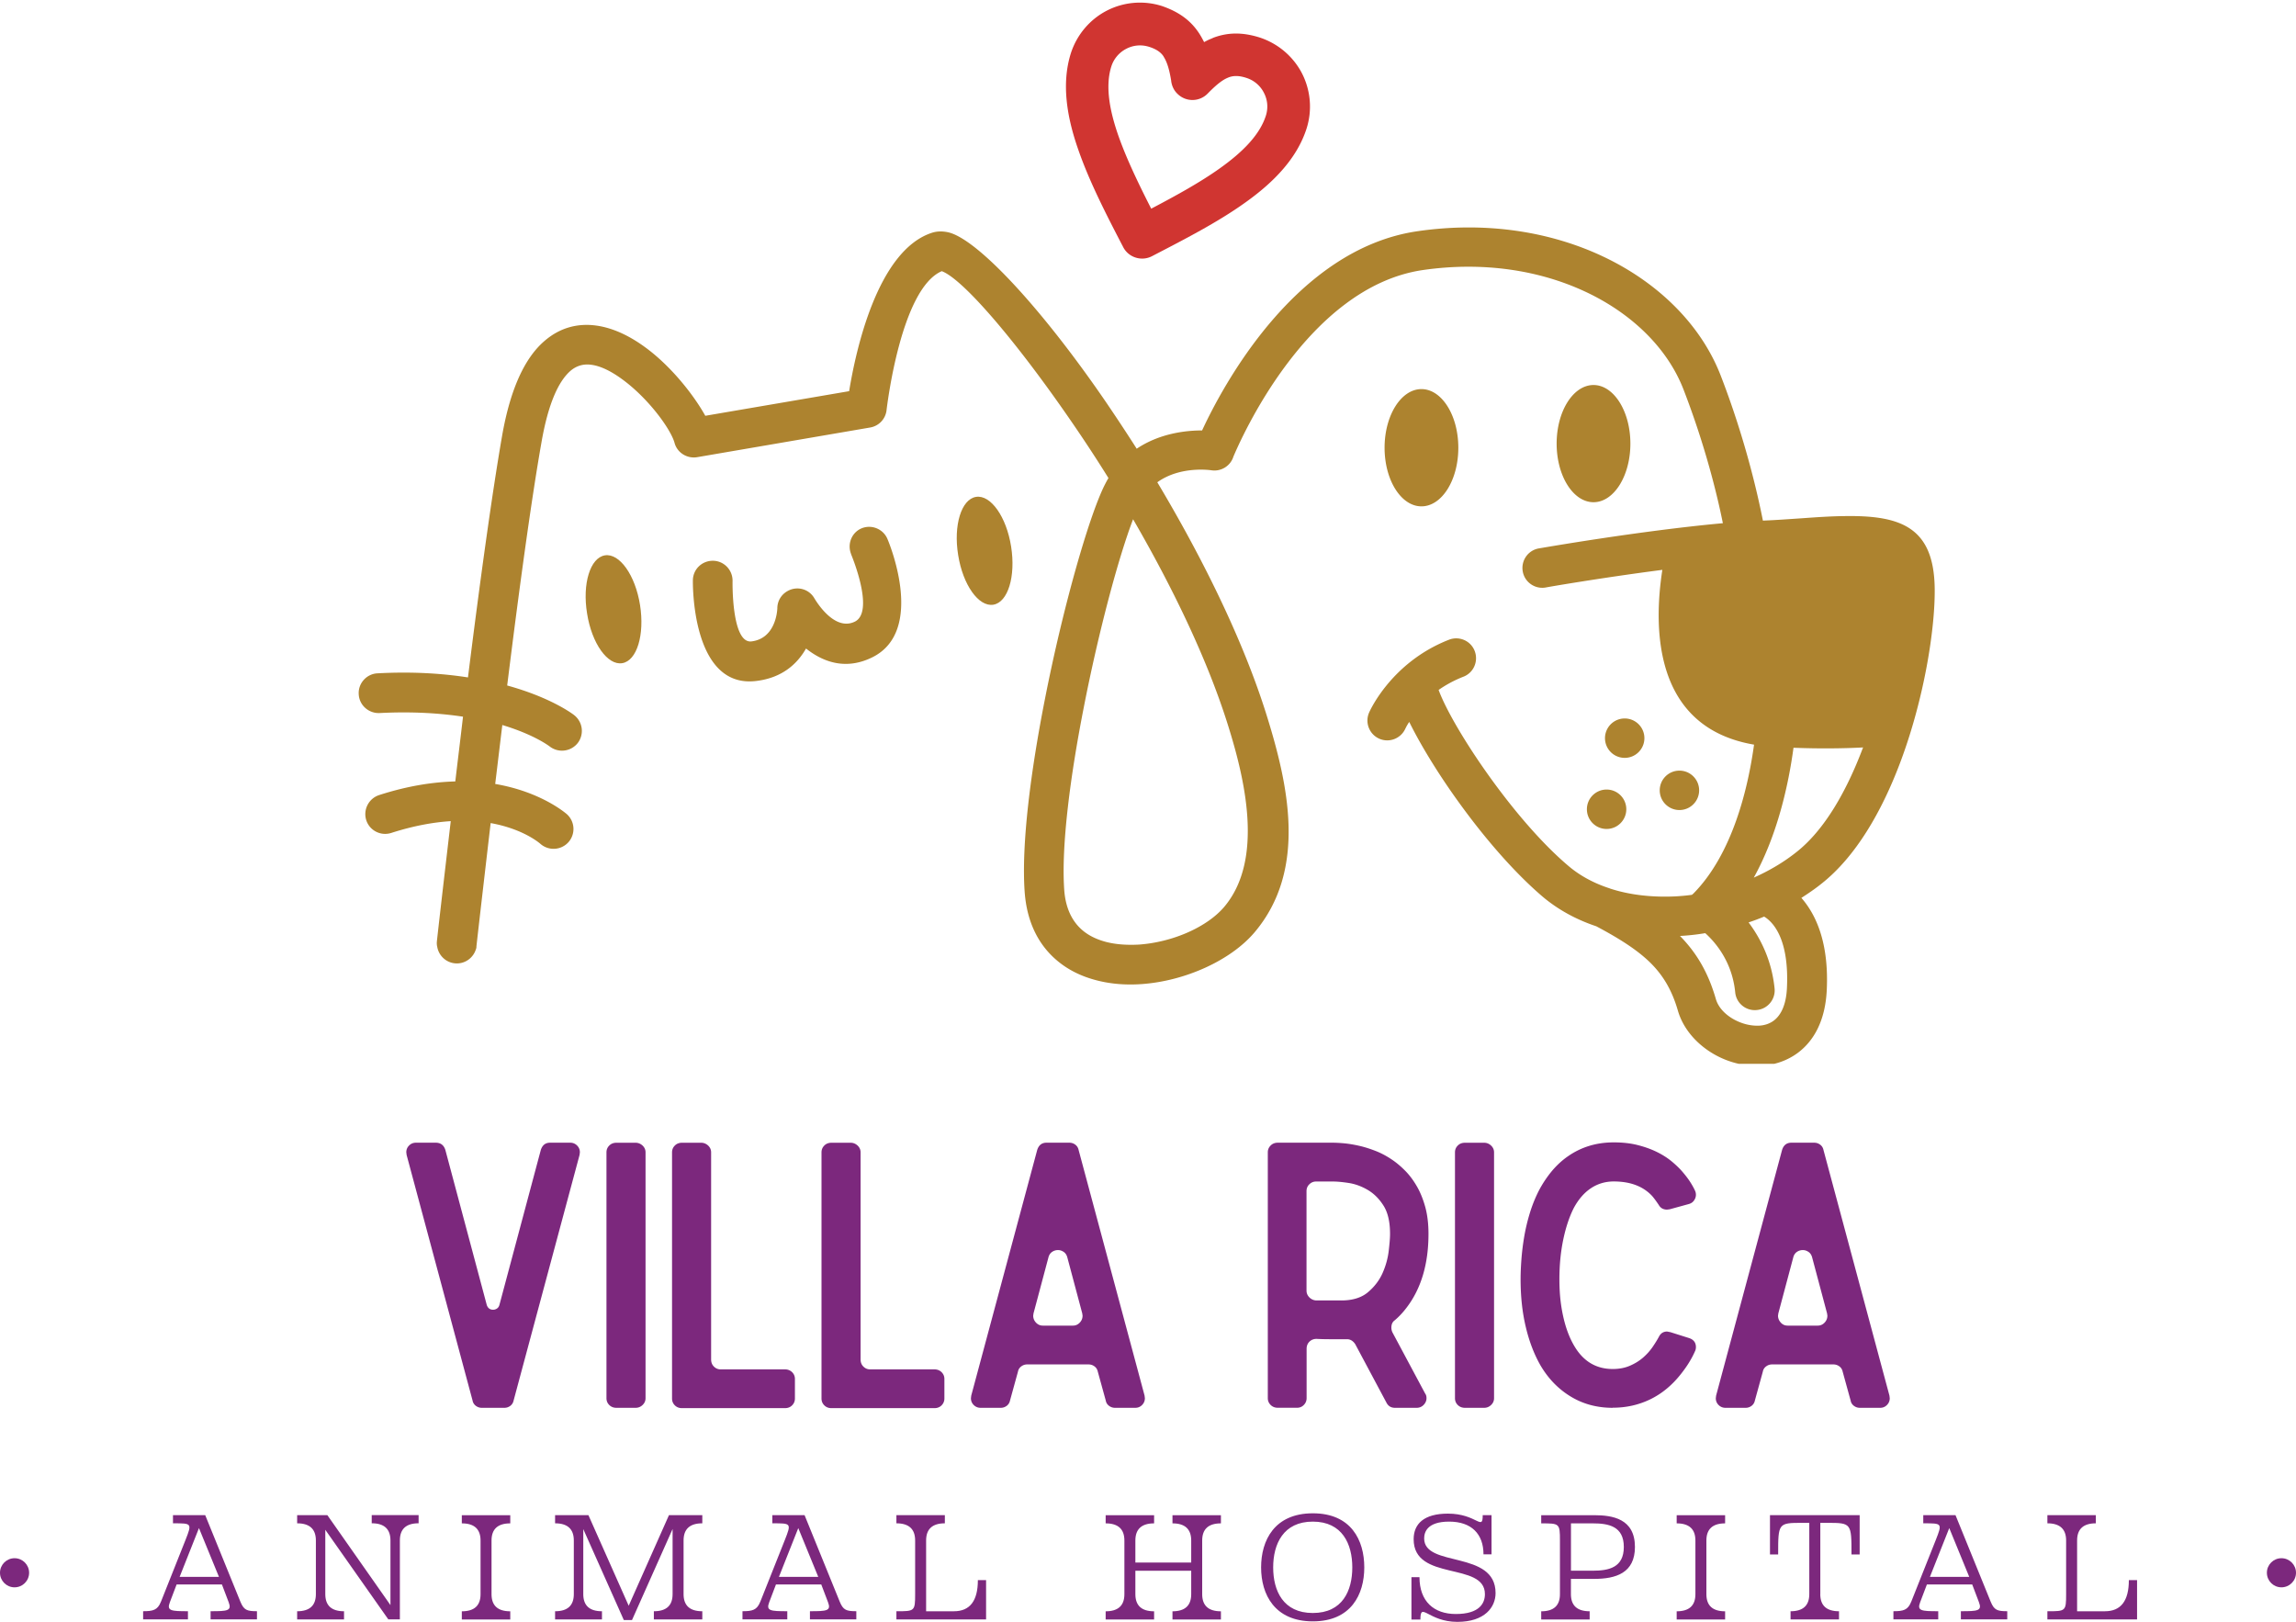 <svg xmlns="http://www.w3.org/2000/svg" xmlns:xlink="http://www.w3.org/1999/xlink" id="Layer_2" viewBox="0 0 500 353.16"><defs><clipPath id="clippath"><path d="M230.98 0h55.35v56.34h-55.35z" class="cls-2"/></clipPath><clipPath id="clippath-1"><path d="M77.99 49.2h344.03v182.45H77.99z" class="cls-2"/></clipPath><style>.cls-1{fill:#ad832f}.cls-1,.cls-2,.cls-4,.cls-6{stroke-width:0}.cls-1{fill-rule:evenodd}.cls-2{fill:none}.cls-4,.cls-6{fill:#7c287d}</style></defs><g id="Layer_1-2"><g clip-path="url(#clippath)"><path fill="#d03531" fill-rule="evenodd" stroke-width="0" d="M261.13 7.25c.41.62.75 1.27 1.09 1.92.52-.28 1.03-.55 1.58-.75.14-.07.31-.14.45-.21 3.09-1.16 6.25-1.23 9.99-.07 4.15 1.34 7.41 4.22 9.27 7.79a15.86 15.86 0 0 1 1.03 12.04c-2.06 6.42-7 11.63-13.45 16.2-5.94 4.25-13.1 7.92-20.25 11.63-2.26 1.16-5.08.27-6.24-1.99-3.71-7.13-7.38-14.28-9.78-21.21-2.61-7.44-3.64-14.58-1.62-21 1.34-4.15 4.23-7.41 7.79-9.26a15.77 15.77 0 0 1 12.04-1.03c3.71 1.27 6.28 3.16 8.1 5.94Zm-6.07 10.39c-.38-2.33-.86-4.08-1.65-5.29v-.03c-.61-.96-1.65-1.65-3.19-2.13-1.72-.54-3.5-.34-4.98.45-1.47.76-2.67 2.1-3.22 3.81-1.34 4.22-.45 9.44 1.54 15.13 1.75 4.98 4.36 10.4 7.14 15.86 5.42-2.85 10.67-5.73 14.99-8.82 4.91-3.5 8.65-7.24 9.99-11.46.54-1.72.34-3.5-.45-4.98a6.455 6.455 0 0 0-3.81-3.22c-1.58-.52-2.82-.52-3.88-.1l-.24.1c-1.27.54-2.68 1.75-4.29 3.4a4.624 4.624 0 0 1-6.56.1c-.82-.76-1.27-1.79-1.4-2.82Z"/></g><g clip-path="url(#clippath-1)"><path fill="#ad832f" fill-rule="evenodd" stroke-width="0" d="M384.19 199.59c-1.09.45-2.23.89-3.4 1.27 2.57 3.43 5.04 8.2 5.66 14.38.24 2.36-1.51 4.49-3.88 4.7-2.37.24-4.5-1.51-4.7-3.91-.66-6.52-4.19-10.74-6.52-12.83-1.82.31-3.68.51-5.5.61 3.68 3.74 6.18 8.06 7.82 13.76.66 2.23 2.78 4.09 5.36 5.08 1.34.52 2.78.76 4.11.69 1.17-.07 2.3-.45 3.19-1.14 1.51-1.16 2.64-3.4 2.81-7.03.52-10.81-3.08-14.45-4.97-15.58Zm6.38-36.76c-1.06 7.86-3.43 18.87-8.65 28.28 3.33-1.48 6.49-3.33 9.3-5.57 6.14-4.83 10.91-13.31 14.41-22.54l.1-.24c-4.53.24-9.58.28-15.17.07Zm-43.55-78.99c-4.43 0-8.03 5.73-8.03 12.76s3.6 12.76 8.03 12.76 8.03-5.73 8.03-12.76-3.61-12.76-8.03-12.76Zm18.71 83.97c-2.37 0-4.29 1.92-4.29 4.29s1.92 4.29 4.29 4.29 4.29-1.92 4.29-4.29-1.92-4.29-4.29-4.29Zm-11.92-11.36a4.29 4.29 0 1 0 0 8.58c2.37 0 4.29-1.92 4.29-4.29s-1.92-4.29-4.29-4.29Zm-3.94 15.48c-2.37 0-4.29 1.92-4.29 4.29s1.92 4.29 4.29 4.29 4.29-1.92 4.29-4.29-1.92-4.29-4.29-4.29Zm-40.32-87.2c-4.43 0-8.03 5.73-8.03 12.77s3.6 12.76 8.03 12.76 8.03-5.7 8.03-12.76-3.61-12.77-8.03-12.77Zm-124.22 35.93s5.32 12.56.8 14.72c-4.64 2.23-8.72-5.04-8.75-5.04-1.16-2.1-3.81-2.82-5.9-1.62-1.41.8-2.2 2.23-2.2 3.75-.03.89-.52 6.58-5.63 7.2-4.39.52-4.12-13.15-4.12-13.17.03-2.37-1.85-4.36-4.25-4.39-2.4-.03-4.36 1.85-4.39 4.25 0 .07-.48 23.64 13.76 21.93 5.77-.68 9.02-3.81 10.88-7.07 3.5 2.78 8.41 4.81 14.28 1.99 12.08-5.77 3.5-25.74 3.47-25.8-.89-2.2-3.43-3.26-5.63-2.37-2.16.89-3.19 3.4-2.3 5.63Zm61.42-7.58c-3.16 8.24-7.48 24.33-10.71 40.83-2.95 14.99-4.94 30.16-4.29 39.74.27 4.18 1.79 7.06 3.98 8.92 1.44 1.23 3.26 2.06 5.25 2.57 2.2.55 4.6.68 7.04.55 7.31-.52 14.79-3.77 18.57-8.2 8.78-10.4 4.43-28.14.79-39.7-4.53-14.42-12.15-30.09-20.62-44.71Zm59.33 45.5c-.93 2.2-3.47 3.23-5.66 2.3s-3.22-3.47-2.29-5.66c0-.03 4.67-10.95 17.43-15.92 2.23-.86 4.74.24 5.59 2.47s-.24 4.74-2.47 5.59c-2.09.82-3.88 1.82-5.39 2.88 1.55 4.23 5.87 11.67 11.43 19.36 5.04 6.96 11.01 14.03 16.85 18.97 2.54 2.16 5.59 3.78 8.95 4.87l.17.07c4.36 1.41 9.23 1.92 14.21 1.68 1.2-.07 2.36-.17 3.56-.34.1-.1.21-.17.31-.27 8.54-8.65 11.9-22.92 13.21-32.43-21.93-3.75-21.93-25.36-19.97-38.06-13.48 1.75-25.36 3.81-25.39 3.84-2.33.41-4.6-1.13-5.01-3.5-.41-2.33 1.13-4.6 3.5-5.01.07 0 21.68-3.81 40.08-5.49-1.2-6-3.81-16.81-8.58-29.14-3.43-8.85-11.12-16.5-21.45-21.31-9.88-4.6-22.09-6.59-35.34-4.67-25.23 3.74-39.67 36.99-41.22 40.62-.61 1.99-2.64 3.3-4.77 2.98-.03 0-6.72-1.06-11.8 2.61 9.64 16.13 18.46 33.87 23.61 50.1 4.9 15.55 9.16 34.18-2.44 47.91-5.18 6.11-15.13 10.6-24.57 11.26-3.33.24-6.65 0-9.71-.79-3.26-.82-6.24-2.23-8.75-4.36-3.91-3.3-6.55-8.2-7.03-14.97-.73-10.39 1.34-26.35 4.42-41.96 3.91-19.94 9.54-39.63 12.97-46.53.28-.55.55-1.07.86-1.58-2.54-4.08-5.15-8.06-7.72-11.8-12.46-18.19-24.02-31.57-28.58-33.25-8.89 3.81-11.91 29.34-12.02 30.23a4.326 4.326 0 0 1-3.56 3.81l-37.61 6.45c-2.23.41-4.43-.93-5.01-3.12-.8-2.92-5.66-9.71-11.57-13.96-2.19-1.58-4.46-2.75-6.51-3.02-1.62-.24-3.23.13-4.64 1.37-2.54 2.26-4.77 7.03-6.24 15.44-2.27 12.87-4.91 32.33-7.48 53.02 9.85 2.71 14.55 6.42 14.58 6.45a4.35 4.35 0 0 1 .79 6.07 4.369 4.369 0 0 1-6.07.79s-3.26-2.57-10.36-4.7c-.52 4.25-1.03 8.58-1.55 12.83 10.22 1.75 15.55 6.56 15.58 6.56a4.333 4.333 0 0 1 .38 6.11 4.351 4.351 0 0 1-6.11.38s-3.56-3.23-10.84-4.53c-4.19 35.97-3.02 26.49-3.05 26.66-.24 2.37-2.37 4.12-4.74 3.88-2.37-.24-4.12-2.36-3.88-4.74.03-.17-1.21 9.58 2.98-26.22-3.78.24-8.07 1-12.97 2.57-2.27.72-4.7-.52-5.43-2.78-.72-2.27.52-4.71 2.78-5.46 6.24-2.02 11.77-2.85 16.61-2.98.55-4.7 1.14-9.4 1.68-14.1-4.97-.75-11.01-1.16-18.18-.79-2.37.1-4.43-1.72-4.53-4.12-.14-2.36 1.72-4.42 4.09-4.53 7.62-.41 14.17.03 19.7.89 2.57-20.59 5.22-39.91 7.45-52.71 1.85-10.5 5.08-16.92 9.06-20.42 3.53-3.12 7.51-4.05 11.53-3.47 3.61.52 7.13 2.23 10.4 4.6 5.66 4.08 10.67 10.4 13.24 15.03l31.33-5.36c1.37-8.44 6.07-30.71 18.12-34.52 1.03-.31 2.13-.34 3.33-.1 6.28 1.27 20.41 16.44 34.45 36.96 2.22 3.26 4.49 6.69 6.72 10.19 5.01-3.36 10.71-3.98 14.24-3.98 4.39-9.47 20.25-39.46 46.84-43.37 14.97-2.2 28.93.1 40.25 5.39 12.32 5.76 21.59 15.06 25.84 26.01 5.25 13.56 7.99 25.5 9.2 31.61l.58-.03c2.5-.1 5.29-.31 7.86-.48 3.33-.24 6.38-.45 9.44-.48 12.04-.17 19.32 2.34 19.53 15.65.13 8.85-2.3 24.23-7.55 38.12-3.98 10.54-9.64 20.42-17.16 26.32-1.37 1.1-2.85 2.1-4.32 3.05 3.16 3.61 6.04 9.75 5.52 20.18-.34 6.56-2.78 10.91-6.24 13.52-2.34 1.75-5.04 2.64-7.82 2.85-2.61.17-5.32-.28-7.82-1.24-4.87-1.88-9.09-5.8-10.53-10.74-1.24-4.32-3.12-7.55-5.84-10.29-2.85-2.85-6.76-5.35-11.94-8.1-4.32-1.44-8.24-3.57-11.6-6.38-6.38-5.43-12.87-13.04-18.29-20.55-4.6-6.35-8.44-12.7-10.84-17.57-.54.79-.79 1.37-.79 1.37Z"/></g><path d="M131.73 120.93c3.19-.51 6.62 4.32 7.65 10.81s-.68 12.15-3.88 12.67-6.63-4.32-7.65-10.81c-1.07-6.49.68-12.15 3.88-12.67ZM212.54 108.2c3.19-.52 6.63 4.32 7.65 10.81 1.03 6.49-.68 12.15-3.88 12.67-3.19.51-6.62-4.32-7.65-10.81-1.06-6.49.69-12.15 3.88-12.67Z" class="cls-1"/><path d="M104.93 306.56c-.48 0-.91-.14-1.3-.43-.38-.29-.63-.67-.72-1.16L88.55 251.5l-.07-.58c0-.58.2-1.07.61-1.48.41-.41.9-.61 1.48-.61h4.33c1.06 0 1.76.53 2.09 1.59l9.02 33.77c.24.67.7 1.01 1.37 1.01.29 0 .57-.08.83-.25s.44-.42.54-.76l9.02-33.77c.34-1.06 1.01-1.59 2.02-1.59h4.4c.58 0 1.07.21 1.48.61.41.41.61.9.61 1.48l-.07.58-14.36 53.47c-.1.48-.34.87-.72 1.16-.39.29-.82.43-1.3.43h-4.91ZM138.41 306.56h-4.18c-.63 0-1.14-.21-1.55-.61-.41-.41-.61-.9-.61-1.48v-53.54c0-.58.2-1.07.61-1.48.41-.41.93-.61 1.55-.61h4.18c.58 0 1.08.21 1.52.61.43.41.65.9.65 1.48v53.54c0 .58-.22 1.07-.65 1.48-.43.41-.94.61-1.52.61ZM170.95 306.63h-22.44c-.63 0-1.14-.2-1.55-.61-.41-.41-.61-.9-.61-1.48v-53.61c0-.58.2-1.07.61-1.48.41-.41.93-.61 1.55-.61h4.18c.58 0 1.08.21 1.52.61.43.41.65.9.65 1.48v45.1c0 .63.2 1.14.61 1.55.41.41.9.61 1.48.61h14c.62 0 1.14.21 1.55.61.41.41.61.9.61 1.48v4.26c0 .58-.21 1.07-.61 1.48s-.93.61-1.55.61ZM203.5 306.63h-22.44c-.63 0-1.14-.2-1.55-.61-.41-.41-.61-.9-.61-1.48v-53.61c0-.58.2-1.07.61-1.48.41-.41.93-.61 1.55-.61h4.18c.58 0 1.08.21 1.52.61.43.41.65.9.65 1.48v45.1c0 .63.2 1.14.61 1.55.41.41.9.61 1.48.61h14c.62 0 1.14.21 1.55.61.41.41.61.9.61 1.48v4.26c0 .58-.21 1.07-.61 1.48s-.93.61-1.55.61ZM242.82 306.56c-.48 0-.91-.14-1.3-.43s-.63-.67-.72-1.16l-1.73-6.28c-.1-.48-.34-.87-.72-1.15-.39-.29-.82-.43-1.3-.43H223.7c-.48 0-.91.14-1.3.43s-.63.67-.72 1.15l-1.73 6.28c-.1.48-.34.87-.72 1.16-.39.29-.82.43-1.3.43h-4.4c-.58 0-1.07-.21-1.48-.61-.41-.41-.61-.9-.61-1.48l.07-.58 14.36-53.47c.34-1.06 1.01-1.59 2.02-1.59h4.98c.48 0 .91.14 1.3.43.38.29.62.68.72 1.16l14.36 53.47.07.58c0 .58-.21 1.07-.61 1.48-.41.41-.9.61-1.48.61h-4.4Zm-9.16-17.9c.58 0 1.07-.22 1.48-.65.41-.43.61-.94.61-1.52l-.07-.5-3.25-12.19c-.14-.53-.41-.93-.79-1.19-.39-.26-.79-.4-1.23-.4-.48 0-.91.13-1.3.4s-.65.66-.79 1.19l-3.25 12.19-.07.5c0 .58.2 1.08.61 1.52.41.43.9.65 1.48.65h6.57ZM303.79 306.56c-.87 0-1.49-.38-1.88-1.16l-6.78-12.7c-.48-.72-1.08-1.08-1.8-1.08h-3.82c-.91 0-1.85-.02-2.81-.07-.63 0-1.14.21-1.55.61-.41.41-.61.93-.61 1.55v10.75c0 .58-.21 1.07-.61 1.48s-.9.61-1.48.61h-4.19c-.62 0-1.14-.21-1.55-.61-.41-.41-.62-.9-.62-1.48v-53.54c0-.58.21-1.07.62-1.48s.93-.61 1.55-.61h11.98c.72 0 1.57.05 2.56.14.99.1 2.06.28 3.21.54s2.34.64 3.57 1.12c1.23.48 2.44 1.13 3.64 1.95.91.62 1.83 1.39 2.74 2.31.91.91 1.76 2.02 2.52 3.32.77 1.3 1.39 2.81 1.88 4.55.48 1.73.72 3.7.72 5.92 0 6.59-1.61 11.98-4.84 16.16-.77 1.01-1.61 1.9-2.52 2.67-.48.34-.72.87-.72 1.59 0 .34.07.67.22 1.01l7.14 13.35c.19.24.29.58.29 1.01 0 .53-.21 1.01-.61 1.44-.41.43-.93.65-1.55.65h-4.69Zm-11.69-23.38c2.45 0 4.39-.6 5.81-1.8 1.42-1.2 2.48-2.6 3.18-4.18.7-1.59 1.14-3.19 1.33-4.8.19-1.61.29-2.85.29-3.72 0-2.6-.47-4.64-1.41-6.13-.94-1.49-2.08-2.63-3.43-3.43-1.35-.79-2.73-1.3-4.15-1.52s-2.58-.32-3.5-.32h-3.61c-.58 0-1.07.21-1.48.61s-.61.9-.61 1.48v21.65c0 .58.21 1.07.61 1.48s.9.64 1.48.68h5.48ZM323.2 306.56h-4.19c-.62 0-1.14-.21-1.55-.61-.41-.41-.61-.9-.61-1.48v-53.54c0-.58.2-1.07.61-1.48s.93-.61 1.55-.61h4.19c.58 0 1.08.21 1.51.61.43.41.65.9.65 1.48v53.54c0 .58-.22 1.07-.65 1.48s-.94.61-1.51.61ZM351.2 306.56c-3.51 0-6.64-.87-9.38-2.6-2.6-1.63-4.71-3.85-6.35-6.64-1.4-2.45-2.47-5.26-3.21-8.41-.75-3.15-1.12-6.6-1.12-10.35 0-1.3.06-2.74.18-4.33.12-1.59.32-3.23.61-4.94.29-1.71.7-3.43 1.23-5.16s1.2-3.39 2.02-4.98a24.51 24.51 0 0 1 2.81-4.19c1.06-1.25 2.21-2.31 3.46-3.17 2.89-2.02 6.21-3.03 9.96-3.03 1.92 0 3.66.19 5.2.58 1.54.39 2.92.88 4.15 1.48s2.3 1.28 3.21 2.02c.91.75 1.68 1.48 2.31 2.2.67.77 1.24 1.5 1.7 2.2.46.7.83 1.36 1.12 1.98.14.29.22.6.22.94 0 .43-.13.84-.4 1.23-.26.39-.64.65-1.12.79l-4.19 1.15-.58.07c-.82 0-1.42-.34-1.8-1.01-.19-.29-.41-.6-.65-.94-.24-.33-.5-.67-.79-1.01-1.97-2.12-4.76-3.17-8.37-3.17s-6.66 1.95-8.73 5.84c-.96 1.92-1.72 4.21-2.27 6.86-.55 2.65-.83 5.51-.83 8.59s.28 5.64.83 8.12c.55 2.48 1.34 4.58 2.35 6.31 1.97 3.42 4.79 5.12 8.44 5.12 1.4 0 2.65-.24 3.75-.72 1.11-.48 2.07-1.08 2.89-1.8.82-.72 1.5-1.49 2.06-2.31s1-1.54 1.34-2.17c.38-.77.98-1.16 1.8-1.16l.72.14 4.11 1.3c.96.34 1.44.99 1.44 1.95 0 .34-.07.65-.22.94-.29.67-.68 1.43-1.19 2.27-.5.84-1.12 1.72-1.84 2.63-1.92 2.45-4.15 4.29-6.67 5.52-2.53 1.23-5.26 1.84-8.19 1.84ZM405.03 306.56c-.48 0-.91-.14-1.3-.43s-.63-.67-.72-1.16l-1.73-6.28c-.1-.48-.34-.87-.72-1.15-.39-.29-.82-.43-1.3-.43h-13.35c-.48 0-.91.14-1.3.43s-.63.67-.72 1.15l-1.73 6.28c-.1.48-.34.87-.72 1.16-.39.29-.82.43-1.3.43h-4.4c-.58 0-1.07-.21-1.48-.61-.41-.41-.61-.9-.61-1.48l.07-.58 14.36-53.47c.33-1.06 1.01-1.59 2.02-1.59h4.98c.48 0 .91.14 1.3.43s.62.68.72 1.16l14.36 53.47.07.58c0 .58-.21 1.07-.61 1.48-.41.41-.9.61-1.48.61h-4.4Zm-9.17-17.9c.58 0 1.07-.22 1.48-.65s.61-.94.61-1.52l-.07-.5-3.25-12.19c-.14-.53-.41-.93-.79-1.19-.39-.26-.79-.4-1.23-.4-.48 0-.91.13-1.3.4s-.65.66-.79 1.19l-3.25 12.19-.07.5c0 .58.21 1.08.61 1.52s.9.65 1.48.65h6.57Z" class="cls-6"/><path d="m35.04 348.81 5.34-13.43c1.47-3.73 1.4-3.67-2.71-3.67v-1.78h7.02l7.67 18.87c.75 1.82 1.44 2.05 3.6 2.05v1.78h-10.1v-1.78c3.66 0 4.66-.07 3.94-1.95l-1.47-3.87h-9.87l-1.47 3.87c-.72 1.88.27 1.95 3.94 1.95v1.78h-9.76v-1.78c2.16 0 3.15-.24 3.87-2.05Zm4.08-5.44h8.56l-4.35-10.62-4.21 10.62ZM84.58 352.65l-13.74-19.53v14.01q0 3.73 4.08 3.73v1.78H64.71v-1.78q4.08 0 4.08-3.73v-11.68q0-3.74-4.08-3.74v-1.78h6.58l13.74 19.59v-14.08q0-3.74-4.08-3.74v-1.78h10.21v1.78q-4.08 0-4.08 3.74v17.19h-2.5ZM111.12 350.87v1.78h-10.55v-1.78q4.08 0 4.08-3.73v-11.68q0-3.74-4.08-3.74v-1.78h10.55v1.78q-4.08 0-4.08 3.74v11.68q0 3.73 4.08 3.73ZM127.02 332.95v14.18q0 3.73 4.07 3.73v1.78h-10.21v-1.78q4.08 0 4.08-3.73v-11.68q0-3.74-4.08-3.74v-1.78h7.26l8.77 19.73 8.77-19.73h7.26v1.78q-4.08 0-4.08 3.74v11.68q0 3.73 4.08 3.73v1.78h-10.55v-1.78q4.08 0 4.08-3.73v-14.18l-8.84 19.83h-1.78l-8.84-19.83ZM165.56 348.81l5.34-13.43c1.47-3.73 1.41-3.67-2.71-3.67v-1.78h7.02l7.67 18.87c.75 1.82 1.44 2.05 3.6 2.05v1.78h-10.1v-1.78c3.66 0 4.66-.07 3.94-1.95l-1.47-3.87h-9.87l-1.47 3.87c-.72 1.88.27 1.95 3.94 1.95v1.78h-9.76v-1.78c2.16 0 3.15-.24 3.87-2.05Zm4.07-5.44h8.56l-4.35-10.62-4.21 10.62ZM212.96 344.08h1.78v8.56h-19.53v-1.78c3.97 0 4.08 0 4.08-3.73v-11.68q0-3.74-4.08-3.74v-1.78h10.55v1.78q-4.08 0-4.08 3.74v15.41h6.06q5.21 0 5.21-6.78ZM259.41 340.25v-4.79q0-3.74-4.08-3.74v-1.78h10.55v1.78q-4.08 0-4.08 3.74v11.68q0 3.73 4.08 3.73v1.78h-10.55v-1.78q4.08 0 4.08-3.73v-5.1h-12.16v5.1q0 3.73 4.08 3.73v1.78h-10.55v-1.78q4.08 0 4.08-3.73v-11.68q0-3.74-4.08-3.74v-1.78h10.55v1.78q-4.08 0-4.08 3.74v4.79h12.16ZM297.1 341.31c0 5.89-2.88 11.75-11.2 11.75s-11.27-5.86-11.27-11.75 2.91-11.78 11.27-11.78 11.2 5.89 11.2 11.78Zm-19.84 0c0 5.07 2.16 9.93 8.63 9.93s8.6-4.86 8.6-9.93-2.16-9.97-8.6-9.97-8.63 4.9-8.63 9.97ZM323.37 347.13c0-7.13-15.52-2.67-15.52-11.95 0-3.36 2.26-5.58 7.47-5.58 6.3 0 7.57 3.91 7.57.34h1.92v8.53h-1.75c0-4.45-2.64-7.13-7.47-7.13s-5.45 2.33-5.45 3.67c0 6.41 15.55 2.47 15.55 11.89 0 3.05-2.33 6.27-8.32 6.27-6.34 0-8.05-4.52-8.05-.51h-1.95v-9.22h1.75c0 5.28 3.15 8.02 7.91 8.02 5.21 0 6.34-2.4 6.34-4.32ZM346.18 350.87v1.78h-10.55v-1.78q4.08 0 4.08-3.73v-11.68c0-3.74-.1-3.74-4.08-3.74v-1.78h11.54c3.97 0 8.87.75 8.87 6.92 0 5.69-4.18 6.95-8.87 6.95h-5.07v3.32q0 3.73 4.08 3.73Zm.66-8.84c3.46 0 6.78-.65 6.78-5.17s-3.32-5.14-6.78-5.14h-4.73v10.31h4.73ZM375.68 350.87v1.78h-10.55v-1.78q4.08 0 4.08-3.73v-11.68q0-3.74-4.08-3.74v-1.78h10.55v1.78q-4.08 0-4.08 3.74v11.68q0 3.73 4.08 3.73ZM396.4 347.13q0 3.73 4.08 3.73v1.78h-10.55v-1.78q4.08 0 4.08-3.73v-15.52h-1.57c-5.21 0-5.21.1-5.21 6.89h-1.78v-8.56h19.53v8.56h-1.78c0-6.78 0-6.89-5.21-6.89h-1.58v15.52ZM416.2 348.81l5.34-13.43c1.47-3.73 1.41-3.67-2.71-3.67v-1.78h7.02l7.67 18.87c.75 1.82 1.44 2.05 3.6 2.05v1.78h-10.1v-1.78c3.66 0 4.66-.07 3.94-1.95l-1.47-3.87h-9.87l-1.47 3.87c-.72 1.88.27 1.95 3.94 1.95v1.78h-9.76v-1.78c2.16 0 3.15-.24 3.87-2.05Zm4.08-5.44h8.56l-4.35-10.62-4.21 10.62ZM463.61 344.08h1.78v8.56h-19.53v-1.78c3.97 0 4.08 0 4.08-3.73v-11.68q0-3.74-4.08-3.74v-1.78h10.55v1.78q-4.08 0-4.08 3.74v15.41h6.06q5.21 0 5.21-6.78Z" class="cls-4"/><circle cx="3.17" cy="342.48" r="3.17" class="cls-4"/><circle cx="496.83" cy="342.48" r="3.17" class="cls-4"/></g></svg>